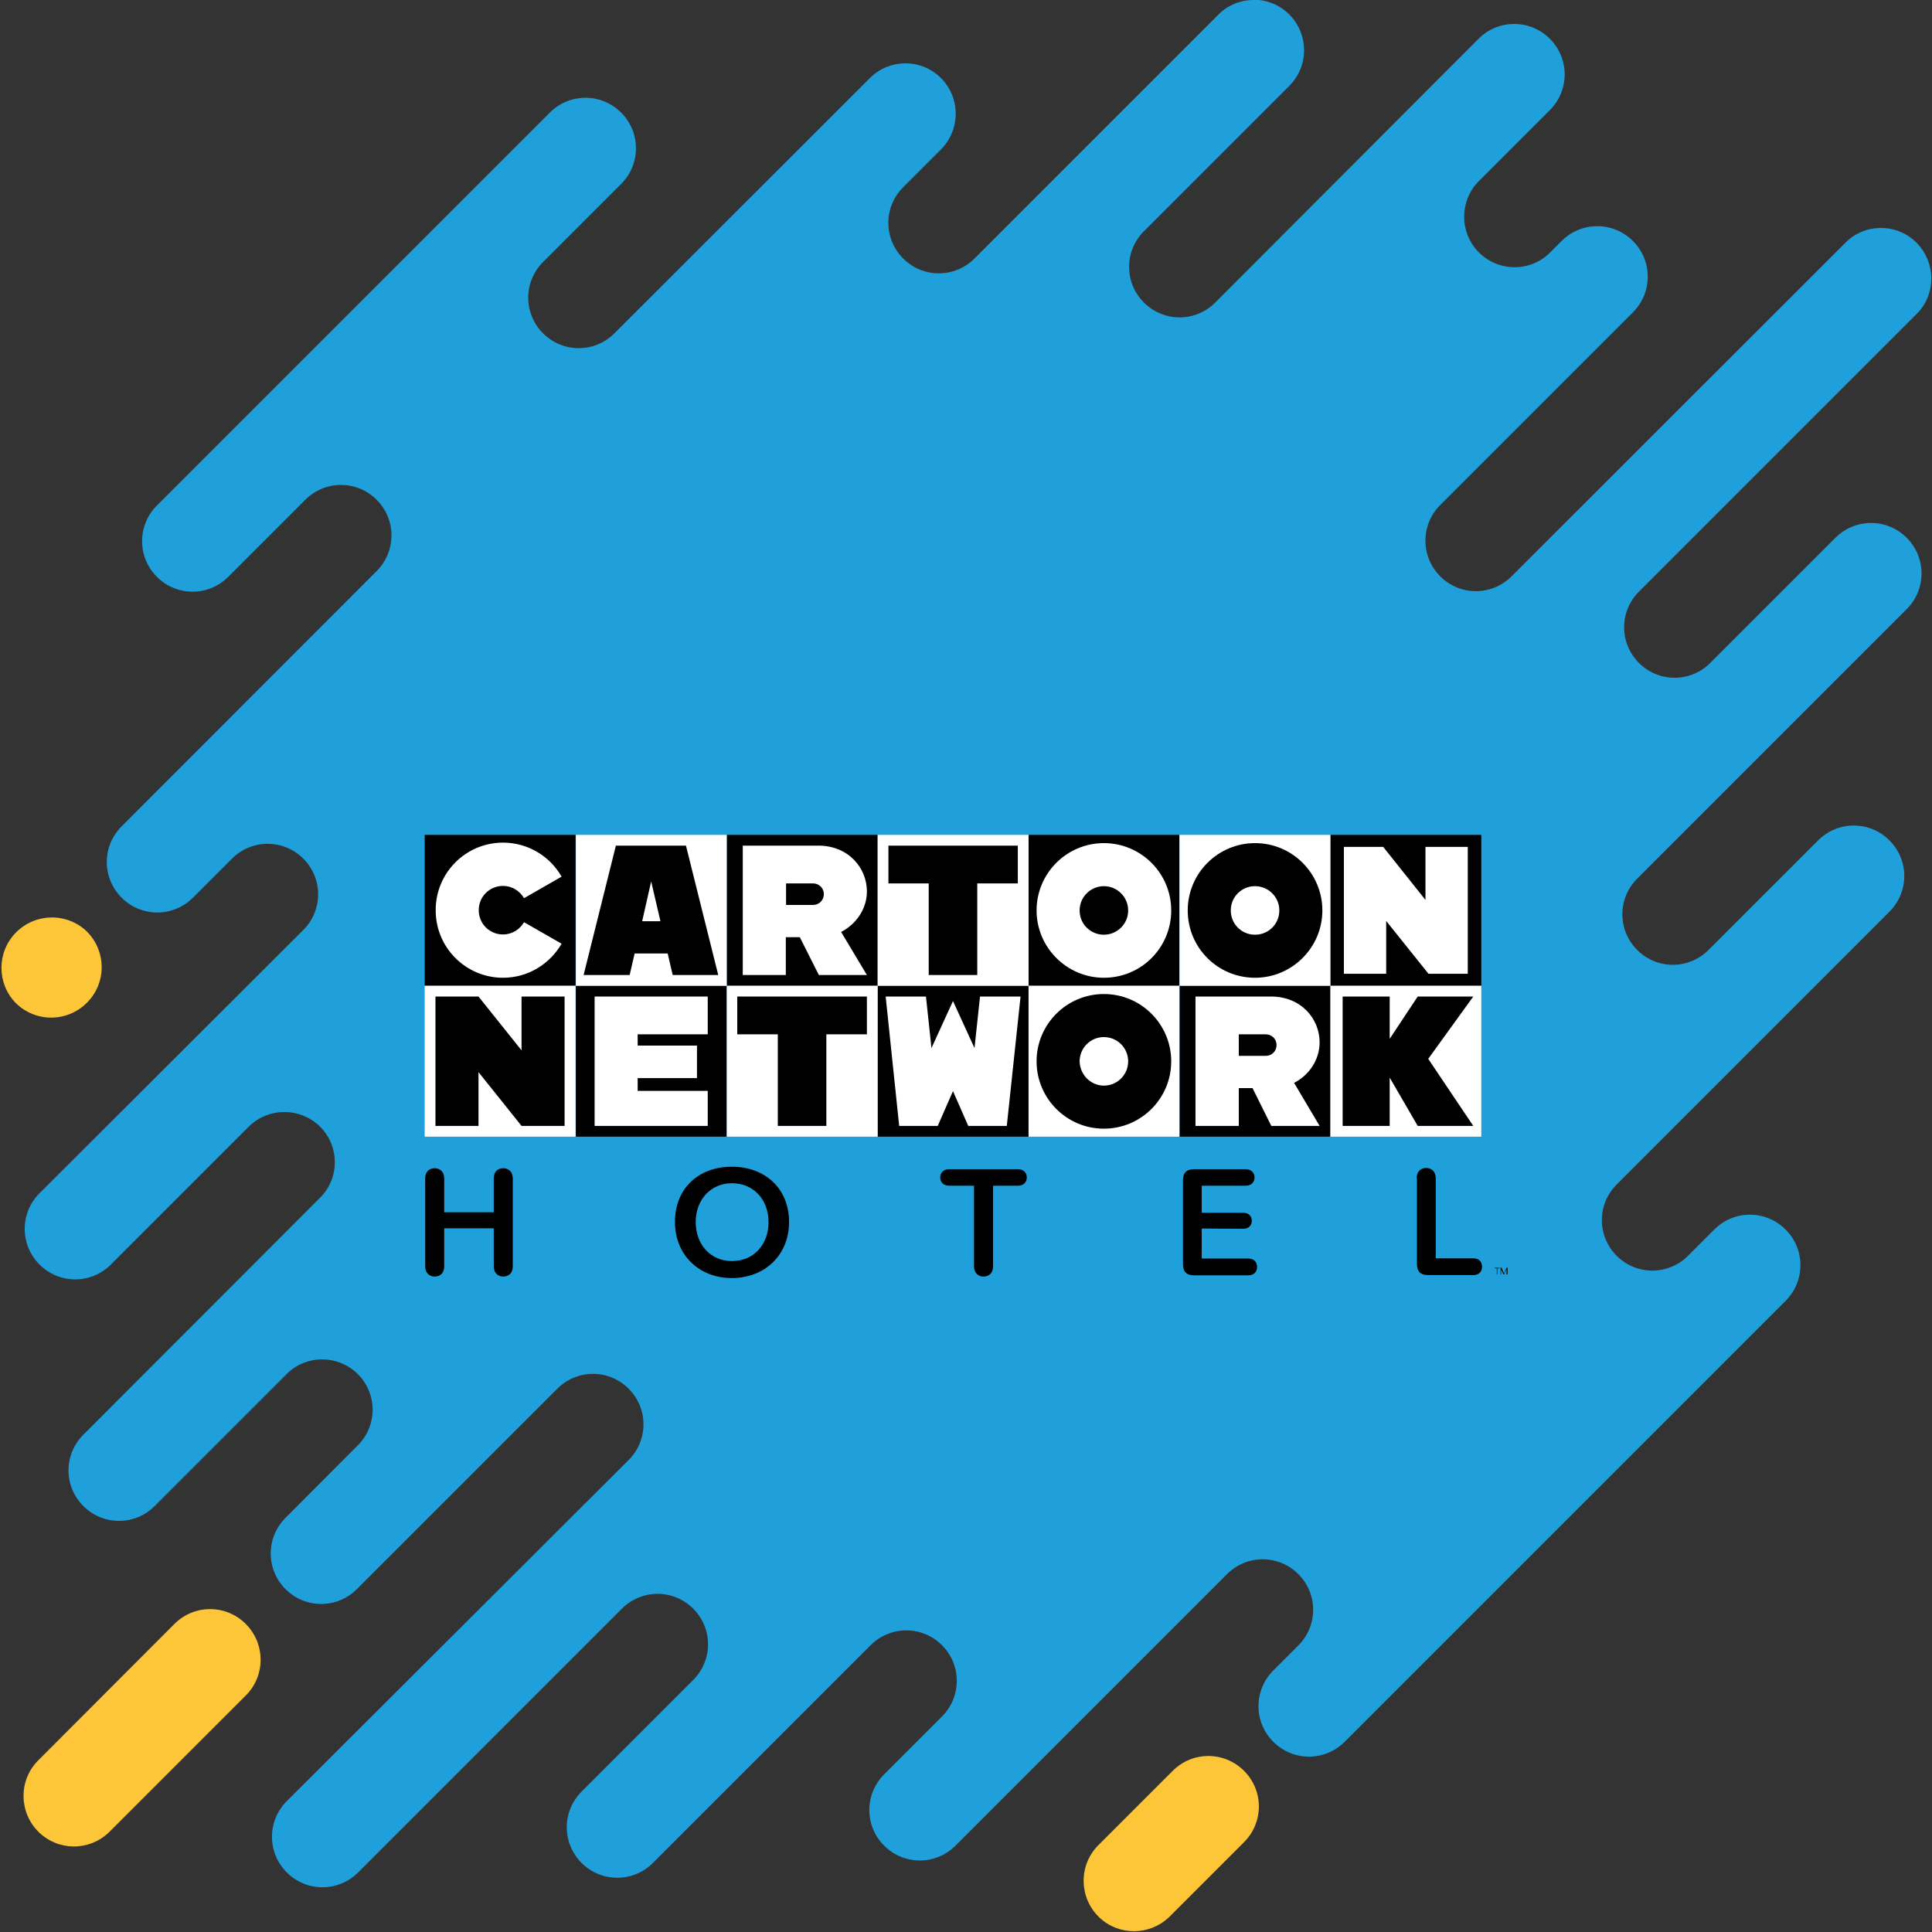 <?xml version="1.0" encoding="utf-8"?>
<!-- Generator: Adobe Illustrator 26.3.1, SVG Export Plug-In . SVG Version: 6.00 Build 0)  -->
<svg version="1.1" id="Layer_1" xmlns="http://www.w3.org/2000/svg" xmlns:xlink="http://www.w3.org/1999/xlink" x="0px" y="0px"
	 viewBox="0 0 772 772" style="enable-background:new 0 0 772 772;" xml:space="preserve">
<rect x="0" y="0" width="772" height="772" fill="#333333" stroke="none"/>
<style type="text/css">
	.st0{fill:#FDC639;}
	.st1{clip-path:url(#SVGID_00000055689191902057255810000013282741453424231315_);fill:#20A0DB;}
	.st2{fill:#FFFFFF;}
</style>
<g>
	<path class="st0" d="M98.2,648.9c-7.9-7.9-20.6-7.9-28.5,0c0,0,0,0,0,0L15,703.7c-7.7,8-7.4,20.8,0.6,28.5c7.8,7.5,20.1,7.5,27.9,0
		l54.8-54.8C106.1,669.6,106.1,656.8,98.2,648.9"/>
	<path class="st0" d="M497.1,707.6c-7.9-7.9-20.6-7.9-28.5,0c0,0,0,0,0,0l-30,30c-7.7,8-7.4,20.8,0.6,28.5c7.8,7.5,20.1,7.4,27.9,0
		l30-30C505,728.2,505,715.5,497.1,707.6C497.1,707.6,497.1,707.6,497.1,707.6"/>
	<path class="st0" d="M34.7,372.2L34.7,372.2c-8-7.7-20.8-7.4-28.5,0.6c-7.5,7.8-7.5,20.1,0,27.9l0,0c7.9,7.9,20.6,7.9,28.5,0
		C42.6,392.9,42.6,380.1,34.7,372.2L34.7,372.2"/>
</g>
<g>
	<defs>
		<path id="SVGID_1_" d="M500.9,0c-5.3,0-10.4,2.1-14.1,5.9l-97.4,97.4c-7.9,7.9-20.6,7.9-28.5,0c-7.9-7.9-7.9-20.6,0-28.5
			l15.3-15.3c7.7-8,7.6-20.7-0.4-28.5c-7.8-7.6-20.2-7.6-28,0L245.5,133.2c-7.9,7.9-20.6,7.9-28.5,0s-7.9-20.6,0-28.5l31.2-31.2
			c7.9-7.9,7.9-20.6,0-28.5s-20.6-7.9-28.5,0l-157,157c-7.9,7.9-7.9,20.6,0,28.5c0,0,0,0,0,0l0,0c7.9,7.9,20.6,7.9,28.5,0
			c0,0,0,0,0,0l30.8-30.8c7.9-7.9,20.6-7.9,28.5,0s7.9,20.6,0,28.5l0,0L48.6,330.2c-7.9,7.9-7.9,20.6,0,28.5c0,0,0,0,0,0l0,0
			c7.9,7.9,20.6,7.9,28.5,0c0,0,0,0,0,0l15.6-15.6c7.9-7.9,20.6-7.9,28.5,0s7.9,20.6,0,28.5L15.8,476.8c-7.9,7.9-7.9,20.6,0,28.5
			c7.9,7.9,20.6,7.9,28.5,0L99.6,450c8-7.7,20.7-7.5,28.5,0.4c7.6,7.8,7.6,20.2,0,28l-94.8,94.9c-7.9,7.9-7.9,20.6,0,28.5
			s20.6,7.9,28.5,0l53.2-53.2c8.1-7.6,20.9-7.1,28.5,1c7.2,7.7,7.2,19.7,0,27.4l-29.4,29.5c-7.9,7.9-7.9,20.6,0,28.5
			s20.6,7.9,28.5,0l80.1-80.1c7.9-7.9,20.6-7.9,28.5,0c7.9,7.9,7.9,20.6,0,28.5L114.6,719.7c-7.9,7.9-7.9,20.6,0,28.5
			s20.6,7.9,28.5,0l105.4-105.4c7.9-7.9,20.6-7.9,28.5,0c7.9,7.9,7.9,20.6,0,28.5l0,0l-44.6,44.6c-7.9,7.9-7.9,20.6,0,28.5
			s20.6,7.9,28.5,0l87-87c7.9-7.9,20.6-7.9,28.5,0c7.9,7.9,7.9,20.6,0,28.5l0,0l-23.1,23.1c-7.9,7.9-7.9,20.6,0,28.5
			c7.9,7.9,20.6,7.9,28.5,0l0,0l108.5-108.5c7.9-7.9,20.6-7.9,28.5,0s7.9,20.6,0,28.5l-10,10c-7.9,7.9-7.9,20.6,0,28.5
			s20.6,7.9,28.5,0l176.2-176.2c7.9-7.9,7.9-20.6,0-28.5c-7.9-7.9-20.6-7.9-28.5,0l0,0l-10.5,10.5c-7.9,7.9-20.6,7.9-28.5,0
			c-7.9-7.9-7.9-20.6,0-28.5l109-109c7.9-7.9,7.9-20.6,0-28.5c-7.9-7.9-20.6-7.9-28.5,0l-43.8,43.8c-7.9,7.9-20.6,7.9-28.5,0
			c-7.9-7.9-7.9-20.6,0-28.5l107.7-107.7c7.9-7.9,7.9-20.6,0-28.5s-20.6-7.9-28.5,0l-50,50c-7.9,7.9-20.6,7.9-28.5,0
			c-7.9-7.9-7.9-20.6,0-28.5l110.9-110.9c3.8-3.7,5.9-8.8,5.9-14.1v-0.3c-0.1-11.1-9.1-20.1-20.2-20c-5.3,0-10.4,2.1-14.1,5.9
			L604,230.3c-7.9,7.9-20.6,7.9-28.5,0c-7.9-7.9-7.9-20.6,0-28.5l77-77c7.9-7.9,7.9-20.6,0-28.5s-20.6-7.9-28.5,0l-4.9,4.9
			c-8,7.7-20.8,7.4-28.5-0.7c-7.4-7.8-7.4-20,0-27.8l28.7-28.7c7.9-7.9,7.9-20.6,0-28.5s-20.6-7.9-28.5,0L485.6,120.9
			c-7.9,7.9-20.6,7.9-28.5,0c-7.9-7.9-7.9-20.6,0-28.5l0,0l58.1-58.1c7.9-7.9,7.8-20.6,0-28.5c-3.7-3.7-8.8-5.9-14.1-5.9H500.9z"/>
	</defs>
	<clipPath id="SVGID_00000180331878451675537300000004956361415036851615_">
		<use xlink:href="#SVGID_1_"  style="overflow:visible;"/>
	</clipPath>
	
		<rect x="-30.2" y="-29" style="clip-path:url(#SVGID_00000180331878451675537300000004956361415036851615_);fill:#20A0DB;" width="832.5" height="825.9"/>
</g>
<g>
	<rect x="169.7" y="333.6" width="60.3" height="60.3"/>
	<rect x="230.1" y="393.9" width="60.3" height="60.3"/>
	<rect x="350.7" y="393.9" width="60.3" height="60.3"/>
	<rect x="471.3" y="393.9" width="60.3" height="60.3"/>
	<rect x="290.4" y="333.6" width="60.3" height="60.3"/>
	<rect x="411" y="333.6" width="60.3" height="60.3"/>
	<rect x="531.6" y="333.6" width="60.3" height="60.3"/>
	<rect x="231.3" y="335.4" width="57.7" height="56.8"/>
	<rect x="170.7" y="396" width="57.7" height="56.8"/>
	<rect x="291.6" y="396" width="57.7" height="56.8"/>
	<rect x="412.3" y="396" width="57.7" height="56.8"/>
	<rect x="532.9" y="396" width="57.7" height="56.8"/>
	<rect x="352" y="335.3" width="57.7" height="56.8"/>
	<rect x="472.6" y="335.3" width="57.7" height="56.8"/>
	<path class="st2" d="M290.4,454.2h60.3v-60.3h-60.3V454.2z M294.7,398.2h51.7v15.1h-16.2v36.6h-19.4v-36.6h-16.2V398.2z"/>
	<path class="st2" d="M169.7,454.2h60.3v-60.3h-60.3V454.2z M174,398.2h17.2l17.2,21.5v-21.5h17.2v51.7h-17.2l-17.2-21.5v21.5H174
		V398.2z"/>
	<path class="st2" d="M471.3,393.9h60.3v-60.3h-60.3V393.9z M501.5,390.7c-14.9,0-26.9-12-26.9-26.9c0-14.9,12.1-26.9,26.9-26.9
		c14.9,0,26.9,12.1,26.9,26.9C528.4,378.6,516.3,390.7,501.5,390.7"/>
	<path class="st2" d="M501.5,354.1c-5.4,0-9.7,4.3-9.7,9.7s4.3,9.7,9.7,9.7c5.4,0,9.7-4.3,9.7-9.7S506.8,354.1,501.5,354.1"/>
	<path class="st2" d="M441.1,433.8c5.3,0,9.7-4.3,9.7-9.7c0-5.4-4.4-9.7-9.7-9.7c-5.4,0-9.7,4.4-9.7,9.7
		C431.5,429.4,435.8,433.8,441.1,433.8"/>
	<path class="st2" d="M411,454.2h60.3v-60.3H411V454.2z M441.1,397.2c14.9,0,26.9,12.1,26.9,26.9c0,14.9-12.1,26.9-26.9,26.9
		c-14.9,0-26.9-12.1-26.9-26.9C414.2,409.2,426.3,397.2,441.1,397.2"/>
	<path class="st2" d="M531.6,454.2h60.3v-60.3h-60.3V454.2z M536.5,398.2h18.8v16.9l11.2-16.9h22.2l-18,24.9l18,26.8h-22.2
		l-11.2-19.3v19.3h-18.8V398.2z"/>
	<polygon class="st2" points="256.6,368.1 263.9,368.1 260.2,352.2 	"/>
	<path class="st2" d="M230.1,393.9h60.3v-60.3h-60.3V393.9z M268.8,389.6l-2-8.6h-13.2l-2,8.6h-18.4l12.9-51.7h14h14l12.9,51.7
		H268.8z"/>
	<path class="st2" d="M350.7,393.9H411v-60.3h-60.3V393.9z M406.7,353h-16.2v36.6h-19.4V353H355v-15.1h51.7V353z"/>
	<polygon class="st2" points="389.4,418.8 380.8,400 372.2,418.8 370,398.2 353.9,398.2 359.3,449.9 374.7,449.9 380.8,436 
		386.9,449.9 402.3,449.9 407.8,398.2 391.6,398.2 	"/>
	<path class="st2" d="M201,390.7c10,0,18.7-5.5,23.4-13.6l-15-8.6c-1.7,2.9-4.8,4.9-8.4,4.9c-5.4,0-9.7-4.3-9.7-9.7
		c0-5.4,4.3-9.7,9.7-9.7c3.6,0,6.7,2,8.4,4.9l15-8.6c-4.6-8.1-13.4-13.6-23.4-13.6c-14.9,0-26.9,12.1-26.9,26.9
		C174,378.6,186.1,390.7,201,390.7"/>
	<path class="st2" d="M441.1,390.7c14.9,0,26.9-12,26.9-26.9c0-14.9-12.1-26.9-26.9-26.9c-14.9,0-26.9,12.1-26.9,26.9
		C414.2,378.6,426.3,390.7,441.1,390.7 M441.1,354.1c5.3,0,9.7,4.3,9.7,9.7s-4.4,9.7-9.7,9.7c-5.4,0-9.7-4.3-9.7-9.7
		S435.8,354.1,441.1,354.1"/>
	<polygon class="st2" points="553.9,368 570.8,389.1 586.5,389.1 586.5,338.4 569.6,338.4 569.6,359.6 552.7,338.4 537,338.4 
		537,389.1 553.9,389.1 	"/>
	<polygon class="st2" points="237.6,449.9 282.8,449.9 282.8,435.9 254.8,435.9 254.8,430.8 278.5,430.8 278.5,417.8 254.8,417.8 
		254.8,413.3 282.8,413.3 282.8,398.2 237.6,398.2 	"/>
	<path class="st2" d="M314.1,374.5h5.5l7.6,15.1h19.2l-10.3-17.2c6-3.1,10.3-9.2,10.3-16.2c0-9.4-7.4-18.3-19.4-18.3h-12.9h-10.8
		h-6.5v51.7h17.2V374.5z M314.1,353h10.8c2.4,0,4.3,1.9,4.3,4.3c0,2.4-1.9,4.3-4.3,4.3h-10.8V353z"/>
	<path class="st2" d="M508,449.9h19.3l-10.2-17.2c6-3.1,10.2-9.2,10.2-16.2c0-9.4-7.4-18.3-19.4-18.3h-30.2v51.7H495v-15.1h5.5
		L508,449.9z M495,413.3h10.8c2.4,0,4.3,1.9,4.3,4.3c0,2.4-1.9,4.3-4.3,4.3H495V413.3z"/>
	<path d="M197.3,490.8h-19.8v15.1c0,3.6-2.5,4.2-3.8,4.2c-1.3,0-3.8-0.7-3.8-4.2V471c0-3.6,2.5-4.2,3.8-4.2c1.3,0,3.8,0.7,3.8,4.2
		v13.4h19.8V471c0-3.6,2.5-4.2,3.8-4.2c1.3,0,3.8,0.7,3.8,4.2v34.9c0,3.6-2.5,4.2-3.8,4.2c-1.3,0-3.8-0.7-3.8-4.2L197.3,490.8
		L197.3,490.8z"/>
	<path d="M292.4,510.7c-13,0-22.7-9.2-22.7-22.4c0-13.6,9.6-22.1,22.7-22.1c13.2,0,22.9,8.6,22.9,22.1
		C315.3,501.5,305.6,510.7,292.4,510.7 M292.5,472.8c-8.7,0-14.5,6.8-14.5,15.5c0,9,5.9,15.6,14.5,15.6c8.7,0,14.6-6.6,14.6-15.6
		C307.1,479.6,301.3,472.8,292.5,472.8"/>
	<path d="M406.6,467.2c3.2,0,3.7,2.3,3.7,3.3c0,1-0.5,3.3-3.7,3.3h-9.8v32.1c0,3.6-2.5,4.2-3.8,4.2c-1.3,0-3.8-0.7-3.8-4.2v-32.1
		h-9.8c-3.2,0-3.7-2.3-3.7-3.3c0-1,0.5-3.3,3.7-3.3H406.6z"/>
	<path d="M480.2,490.9v12h18.5c3.2,0,3.6,2.3,3.6,3.4c0,1.1-0.5,3.3-3.6,3.3h-21.5c-3.1,0-4.5-1.4-4.5-4.5v-33.4
		c0-3.1,1.4-4.5,4.5-4.5h20.4c3.2,0,3.7,2.3,3.7,3.3c0,1-0.5,3.3-3.7,3.3h-17.4v10.8h16.4c3.2,0,3.6,2.2,3.6,3.2
		c0,1-0.4,3.2-3.6,3.2L480.2,490.9L480.2,490.9z"/>
	<path d="M566.1,470.9c0-3.6,2.5-4.2,3.8-4.2c1.3,0,3.8,0.7,3.8,4.2v31.9h14.9c3.2,0,3.6,2.3,3.6,3.4c0,1.1-0.5,3.3-3.6,3.3h-17.9
		c-3.1,0-4.5-1.4-4.5-4.5V470.9L566.1,470.9z"/>
	<path d="M599.1,506.6c0.1,0,0.1,0.1,0.1,0.1c0,0,0,0.1-0.1,0.1h-0.8v2.3c0,0.1-0.1,0.2-0.1,0.2c0,0-0.1,0-0.1-0.2v-2.3h-0.8
		c-0.1,0-0.1-0.1-0.1-0.1c0,0,0-0.1,0.1-0.1H599.1z"/>
	<path d="M602.1,509.3c0,0-0.1,0-0.1-0.2v-2h0l-0.9,2c0,0.1-0.1,0.1-0.2,0.1c-0.1,0-0.1,0-0.2-0.1l-0.9-2h0v2c0,0.1-0.1,0.2-0.1,0.2
		c0,0-0.1,0-0.1-0.2v-2.4c0-0.2,0.1-0.2,0.2-0.2s0.1,0,0.2,0.1l1,2.3h0l1-2.3c0.1-0.1,0.1-0.1,0.2-0.1c0.1,0,0.2,0,0.2,0.2v2.4
		C602.3,509.3,602.2,509.3,602.1,509.3"/>
</g>
</svg>
